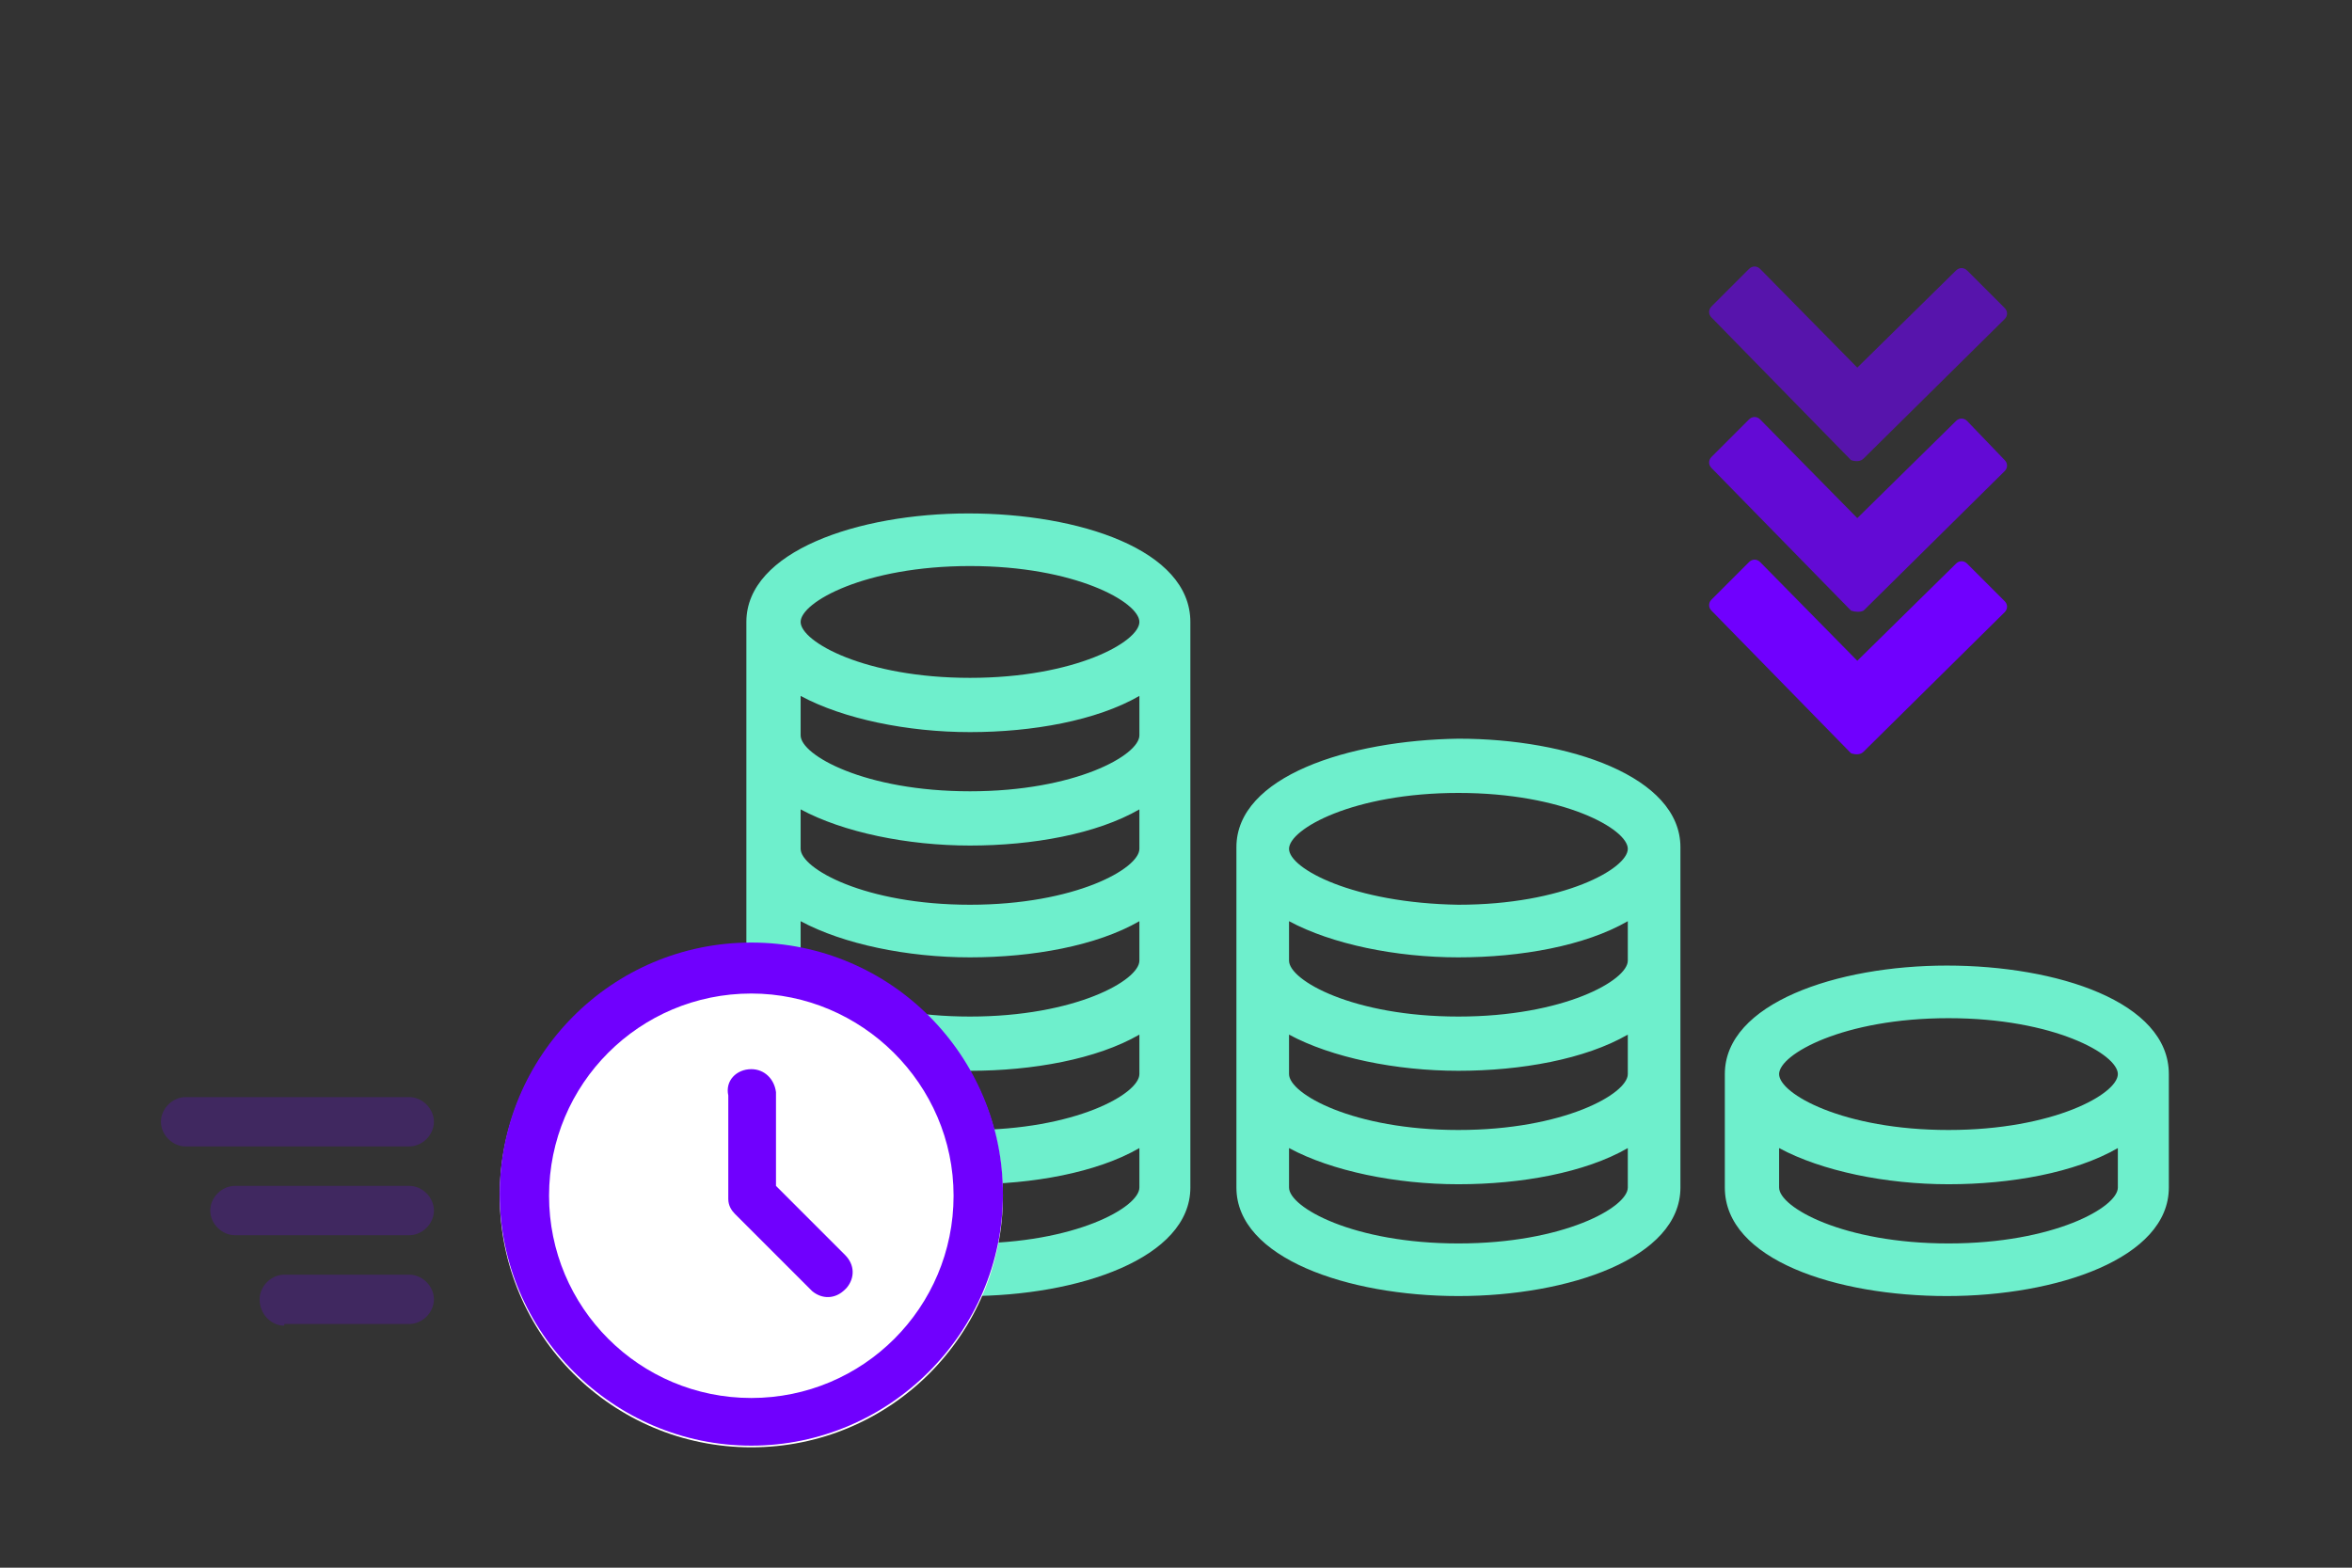 <?xml version="1.0" encoding="UTF-8"?> <svg xmlns="http://www.w3.org/2000/svg" width="150" height="100" viewBox="0 0 150 100" fill="none"><rect x="0" y="0" width="150" height="100" fill="#333333" stroke="none"/><path d="M78.853 54.041V75.751C78.853 80.26 85.985 82.673 93.011 82.673C100.038 82.673 107.17 80.26 107.17 75.751V54.041C107.17 49.531 100.038 47.119 93.011 47.119C85.985 47.224 78.853 49.531 78.853 54.041ZM82.209 73.234C84.936 74.702 89.026 75.541 93.011 75.541C96.997 75.541 101.087 74.807 103.814 73.234V75.751C103.814 77.009 99.724 79.317 93.011 79.317C86.299 79.317 82.209 77.009 82.209 75.751V73.234ZM82.209 65.997C84.936 67.465 89.026 68.304 93.011 68.304C96.997 68.304 101.087 67.57 103.814 65.997V68.514C103.814 69.773 99.724 72.08 93.011 72.08C86.299 72.08 82.209 69.773 82.209 68.514V65.997ZM82.209 58.761C84.936 60.229 89.026 61.068 93.011 61.068C96.997 61.068 101.087 60.334 103.814 58.761V61.278C103.814 62.536 99.724 64.844 93.011 64.844C86.299 64.844 82.209 62.536 82.209 61.278V58.761ZM82.209 54.146C82.209 52.887 86.299 50.58 93.011 50.58C99.724 50.58 103.814 52.887 103.814 54.146C103.814 55.404 99.724 57.712 93.011 57.712C86.299 57.607 82.209 55.404 82.209 54.146ZM47.6 75.751C47.6 80.26 54.731 82.673 61.758 82.673C68.785 82.673 75.916 80.26 75.916 75.751V39.673C75.916 35.058 68.785 32.751 61.758 32.751C54.731 32.751 47.6 35.163 47.6 39.673V75.751ZM51.061 73.234C53.787 74.702 57.878 75.541 61.863 75.541C65.848 75.541 69.939 74.807 72.665 73.234V75.751C72.665 77.009 68.575 79.317 61.863 79.317C55.151 79.317 51.061 77.009 51.061 75.751V73.234ZM51.061 65.997C53.787 67.465 57.878 68.304 61.863 68.304C65.848 68.304 69.939 67.57 72.665 65.997V68.514C72.665 69.773 68.575 72.08 61.863 72.08C55.151 72.08 51.061 69.773 51.061 68.514V65.997ZM51.061 58.761C53.787 60.229 57.878 61.068 61.863 61.068C65.848 61.068 69.939 60.334 72.665 58.761V61.278C72.665 62.536 68.575 64.844 61.863 64.844C55.151 64.844 51.061 62.536 51.061 61.278V58.761ZM51.061 51.629C53.787 53.097 57.878 53.936 61.863 53.936C65.848 53.936 69.939 53.202 72.665 51.629V54.146C72.665 55.404 68.575 57.712 61.863 57.712C55.151 57.712 51.061 55.404 51.061 54.146V51.629ZM51.061 44.392C53.787 45.861 57.878 46.7 61.863 46.7C65.848 46.7 69.939 45.965 72.665 44.392V46.909C72.665 48.168 68.575 50.475 61.863 50.475C55.151 50.475 51.061 48.168 51.061 46.909V44.392ZM51.061 39.673C51.061 38.414 55.151 36.107 61.863 36.107C68.575 36.107 72.665 38.414 72.665 39.673C72.665 40.931 68.575 43.239 61.863 43.239C55.151 43.239 51.061 40.931 51.061 39.673ZM110.002 68.514V75.751C110.002 80.365 117.133 82.673 124.16 82.673C131.187 82.673 138.319 80.26 138.319 75.751V68.514C138.319 63.9 131.187 61.592 124.16 61.592C117.133 61.592 110.002 64.004 110.002 68.514ZM113.463 73.234C116.189 74.702 120.28 75.541 124.265 75.541C128.25 75.541 132.341 74.807 135.067 73.234V75.751C135.067 77.009 130.977 79.317 124.265 79.317C117.553 79.317 113.463 77.009 113.463 75.751V73.234ZM113.463 68.514C113.463 67.256 117.553 64.948 124.265 64.948C130.977 64.948 135.067 67.256 135.067 68.514C135.067 69.773 130.977 72.08 124.265 72.08C117.553 72.08 113.463 69.773 113.463 68.514Z" fill="#6EEFCC"></path><path d="M47.915 92.322C56.778 92.322 63.962 85.138 63.962 76.276C63.962 67.414 56.778 60.23 47.915 60.23C39.053 60.23 31.869 67.414 31.869 76.276C31.869 85.138 39.053 92.322 47.915 92.322Z" fill="white"></path><path d="M47.915 60.124C56.83 60.124 63.962 67.361 63.962 76.17C63.962 84.98 56.725 92.216 47.915 92.216C39.106 92.216 31.869 84.98 31.869 76.17C31.869 67.361 39.001 60.124 47.915 60.124ZM47.915 63.375C40.784 63.375 35.016 69.144 35.016 76.275C35.016 83.407 40.784 89.175 47.915 89.175C55.047 89.175 60.815 83.407 60.815 76.275C60.815 69.144 54.942 63.375 47.915 63.375ZM47.915 68.2C48.754 68.2 49.384 68.829 49.489 69.668V69.878V75.646L53.893 80.051C54.523 80.68 54.523 81.519 53.998 82.148L53.893 82.253C53.264 82.882 52.425 82.882 51.796 82.358L51.691 82.253L46.867 77.429C46.657 77.219 46.447 76.904 46.447 76.485V76.275V69.878C46.237 68.934 46.971 68.2 47.915 68.2Z" fill="#7000FE"></path><g opacity="0.47"><path opacity="0.47" d="M11.837 73.129C10.998 73.129 10.264 72.395 10.264 71.556C10.264 70.717 10.998 69.982 11.837 69.982H26.1C26.939 69.982 27.673 70.717 27.673 71.556C27.673 72.395 26.939 73.129 26.1 73.129H11.837Z" fill="#7000FE"></path></g><g opacity="0.47"><path opacity="0.47" d="M18.13 84.561C17.291 84.561 16.557 83.827 16.557 82.883C16.557 82.044 17.291 81.31 18.13 81.31H26.101C26.939 81.31 27.674 82.044 27.674 82.883C27.674 83.722 26.939 84.456 26.101 84.456H18.13V84.561Z" fill="#7000FE"></path></g><g opacity="0.47"><path opacity="0.47" d="M14.983 78.792C14.144 78.792 13.41 78.058 13.41 77.219C13.41 76.38 14.144 75.645 14.983 75.645H26.1C26.939 75.645 27.674 76.38 27.674 77.219C27.674 78.058 26.939 78.792 26.1 78.792H14.983Z" fill="#7000FE"></path></g><path opacity="0.6" d="M118.85 29.25L127.85 20.35C128.05 20.15 128.05 19.85 127.85 19.65L125.45 17.25C125.25 17.05 124.95 17.05 124.75 17.25L118.45 23.45L112.25 17.15C112.05 16.95 111.75 16.95 111.55 17.15L109.15 19.55C108.95 19.75 108.95 20.05 109.15 20.25L118.05 29.35C118.35 29.45 118.65 29.45 118.85 29.25Z" fill="#7000FE"></path><path opacity="0.8" d="M118.85 38.95L127.85 30.05C128.05 29.85 128.05 29.55 127.85 29.35L125.45 26.85C125.25 26.65 124.95 26.65 124.75 26.85L118.45 33.05L112.25 26.75C112.05 26.55 111.75 26.55 111.55 26.75L109.15 29.15C108.95 29.35 108.95 29.65 109.15 29.85L118.05 38.95C118.35 39.05 118.65 39.05 118.85 38.95Z" fill="#7000FE"></path><path d="M118.85 47.95L127.85 39.05C128.05 38.85 128.05 38.55 127.85 38.35L125.45 35.95C125.25 35.75 124.95 35.75 124.75 35.95L118.45 42.15L112.25 35.85C112.05 35.65 111.75 35.65 111.55 35.85L109.15 38.25C108.95 38.45 108.95 38.75 109.15 38.95L118.05 48.05C118.35 48.15 118.65 48.15 118.85 47.95Z" fill="#7000FE"></path></svg> 